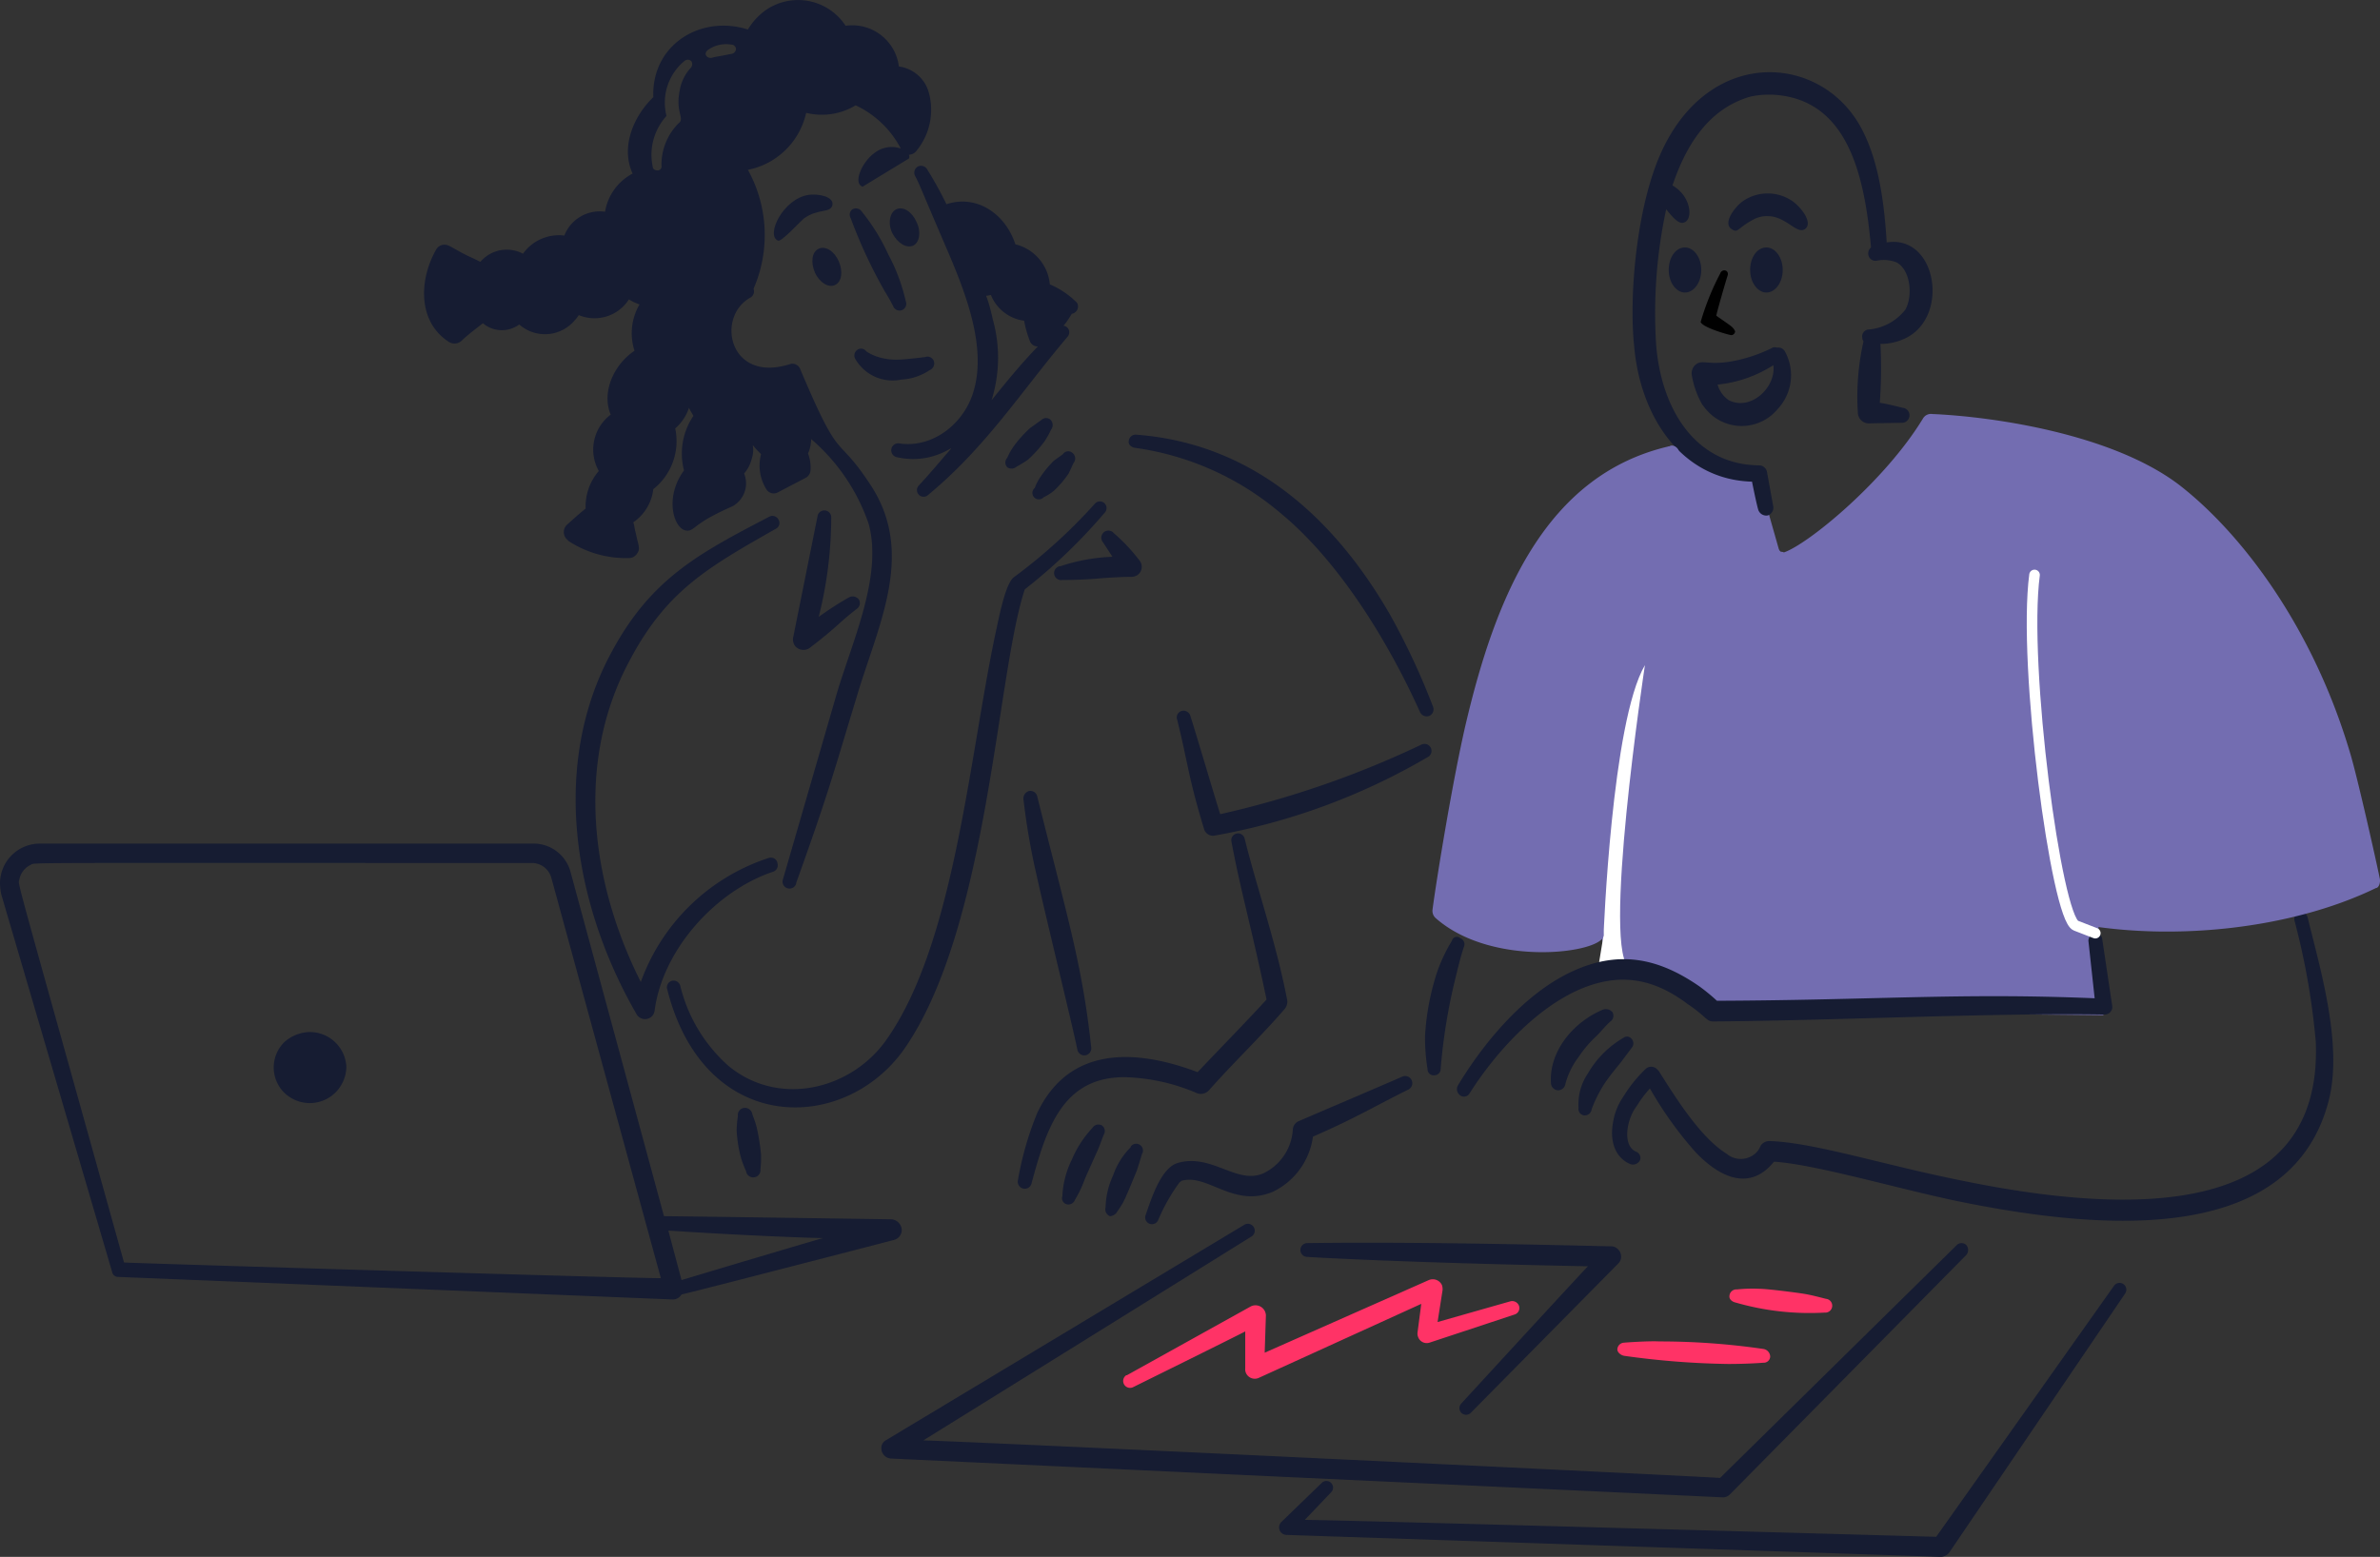 <?xml version="1.0" encoding="UTF-8"?> <svg xmlns="http://www.w3.org/2000/svg" width="448.859" height="293.704" viewBox="0 0 448.859 293.704"><rect x="0" y="0" width="448.859" height="293.704" fill="#333333" stroke="none"/><g id="illustration-1.0" transform="translate(-10 -75.684)"><path id="路径_5621" data-name="路径 5621" d="M333.5,143.618h4.607l20.2,4.844s-.827,10.75-1.772,12.286,4.371,94.154,4.371,94.154l-70.409-.709-7.8-4.017-12.641-3.9-2.835-.236L262.5,215.563l3.544-51.507,4.962-12.4s7.088-3.662,8.269-4.135,7.561,3.544,16.657,6.261l4.844,17.011,24.572-19.256,3.426-8.033Z" transform="translate(45.792 12.299)" fill="#736db1"></path><path id="路径_5622" data-name="路径 5622" d="M266.2,232.816s1.536-40.284,7.8-50.916c0,0-8.388,55.169-2.717,57.178l-6.379,1.654Z" transform="translate(46.227 19.263)" fill="#fff"></path><path id="路径_5623" data-name="路径 5623" d="M296.173,131.212a1.429,1.429,0,0,1,1.536.827,9.309,9.309,0,0,1-1.418,10.75,8.8,8.8,0,0,1-12.4,1.181,11.04,11.04,0,0,1-1.89-2.126,16.811,16.811,0,0,1-1.89-5.316,2.216,2.216,0,0,1,.473-1.89c1.536-1.536,2.245.236,8.151-1.063a29.18,29.18,0,0,0,6.379-2.245A1.148,1.148,0,0,1,296.173,131.212Zm-.709,3.308a23.857,23.857,0,0,1-10.514,3.662,5.345,5.345,0,0,0,2.126,2.953c4.253,2.126,8.978-2.6,8.388-6.616Z" transform="translate(48.977 10.056)" fill="#161c32"></path><path id="路径_5624" data-name="路径 5624" d="M290.975,111.33a5.289,5.289,0,0,1,2.363-.473c3.426,0,5.434,3.426,6.97,2.481,1.772-1.181-.827-4.371-2.481-5.434a8.246,8.246,0,0,0-8.978,0c-1.654,1.063-4.135,4.371-2.245,5.434C287.786,114.165,287.668,112.984,290.975,111.33Z" transform="translate(50.04 5.602)" fill="#161c32"></path><path id="路径_5625" data-name="路径 5625" d="M318.558,119.33c-.472-7.561-1.536-16.3-5.434-22.682-7.915-12.877-28-13.94-36.976,5.434-4.725,10.16-6.261,27.289-5.2,36.976,1.181,13.231,8.978,25.045,22.209,25.4.118.591.827,4.135,1.181,5.316a1.594,1.594,0,0,0,1.772,1.063,1.533,1.533,0,0,0,1.063-1.654l-1.181-6.5a1.537,1.537,0,0,0-1.536-1.3c-12.168-.118-18.429-10.868-19.374-22.682a93.234,93.234,0,0,1,1.89-25.635c1.654,2.126,2.6,2.835,3.426,2.481,1.654-.591,1.3-4.962-2.245-6.97,2.6-7.679,6.852-14.531,14.767-16.775a16.822,16.822,0,0,1,5.434-.236c13.113,1.536,16.066,15.594,17.248,28.707a1.46,1.46,0,0,0-.236,2.008,1.356,1.356,0,0,0,1.418.473,6.527,6.527,0,0,1,3.662.354c2.6,1.418,3.072,6.261,1.654,8.86a9.82,9.82,0,0,1-6.852,3.78,1.31,1.31,0,0,0-1.3,1.536,1.267,1.267,0,0,0,.236.709,47.2,47.2,0,0,0-1.063,13.467,2.07,2.07,0,0,0,2.008,2.008l6.143-.118a1.423,1.423,0,1,0,.236-2.835c-1.418-.354-2.835-.709-4.253-.945a86.856,86.856,0,0,0,.118-11.1A10.658,10.658,0,0,0,322.1,137.4C330.49,133.388,328.009,117.794,318.558,119.33Z" transform="translate(47.266 2.091)" fill="#161c32"></path><path id="路径_5626" data-name="路径 5626" d="M292.472,115.2c1.654,0,3.072,1.89,3.072,4.253s-1.418,4.253-3.072,4.253-3.072-1.89-3.072-4.253S290.7,115.2,292.472,115.2Z" transform="translate(50.67 7.166)" fill="#161c32"></path><path id="路径_5627" data-name="路径 5627" d="M279.472,115.2c1.654,0,3.072,1.89,3.072,4.253s-1.418,4.253-3.072,4.253-3.072-1.89-3.072-4.253S277.7,115.2,279.472,115.2Z" transform="translate(48.313 7.166)" fill="#161c32"></path><path id="路径_5628" data-name="路径 5628" d="M362.861,236.986l-1.181-10.868a1.51,1.51,0,0,1,1.3-1.418,1.266,1.266,0,0,1,1.3,1.063l1.89,12.64a1.427,1.427,0,0,1-1.418,1.654h-.236c-20.674-.354-52.334,1.181-73.6,1.3-1.3,0-1.181-.827-4.844-3.308-6.616-4.962-13.113-6.025-20.91-2.481-8.388,3.9-15.712,12.286-20.2,19.374a1.2,1.2,0,0,1-1.772.354,1.465,1.465,0,0,1-.473-1.772c4.607-7.679,12.05-16.893,20.91-21.264,9.333-4.607,17.011-2.835,24.69,2.481a36.77,36.77,0,0,1,3.308,2.717C321.632,237.34,337.462,235.923,362.861,236.986Z" transform="translate(42.184 27.025)" fill="#161c32"></path><path id="路径_5629" data-name="路径 5629" d="M267.172,237.031c-5.434,2.363-9.923,7.8-9.569,13.7a1.409,1.409,0,0,0,1.3,1.418h0a1.4,1.4,0,0,0,1.418-1.181h0a14.522,14.522,0,0,1,2.481-5.08,22.042,22.042,0,0,1,3.426-4.017c.945-.945,1.654-1.89,2.6-2.717a1.323,1.323,0,0,0,.354-1.772A1.66,1.66,0,0,0,267.172,237.031Z" transform="translate(44.9 29.225)" fill="#161c32"></path><path id="路径_5630" data-name="路径 5630" d="M270.509,241.433a18.408,18.408,0,0,0-6.734,6.734,10.412,10.412,0,0,0-1.772,6.5,1.221,1.221,0,0,0,1.063,1.418h0a1.309,1.309,0,0,0,1.418-1.181h0a25.224,25.224,0,0,1,2.363-4.725c.945-1.418,2.008-2.717,3.072-4.017l2.126-2.835a1.284,1.284,0,0,0-.118-1.772A1.059,1.059,0,0,0,270.509,241.433Z" transform="translate(45.699 30.02)" fill="#161c32"></path><path id="路径_5631" data-name="路径 5631" d="M274.5,254.6a21.972,21.972,0,0,0-2.481,3.308c-2.008,2.6-2.717,7.561-.118,8.624a1.259,1.259,0,0,1,.709,1.654h0a1.519,1.519,0,0,1-1.772.709c-3.072-1.3-3.9-4.607-3.308-7.8a11.565,11.565,0,0,1,1.89-4.844,26.28,26.28,0,0,1,4.253-5.316,1.541,1.541,0,0,1,2.245.118l.236.236c3.072,4.844,7.8,12.522,12.759,15.594a4.151,4.151,0,0,0,5.907-.473,4.789,4.789,0,0,0,.591-1.063,2.019,2.019,0,0,1,1.536-.827c8.388.236,21.5,4.489,36.268,7.443,32.605,6.734,68.164,7.088,66.865-26.108a134.806,134.806,0,0,0-4.017-22.918,1.275,1.275,0,1,1,2.481-.591c2.363,9.687,6.616,23.863,4.017,34.377-6.97,27.526-42.411,24.808-70.054,19.138-11.341-2.363-26.935-6.97-34.614-7.443-4.371,5.434-9.923,3.308-14.767-1.772A70.325,70.325,0,0,1,274.5,254.6Z" transform="translate(46.671 26.423)" fill="#161c32"></path><path id="路径_5632" data-name="路径 5632" d="M145.826,110.779a92.988,92.988,0,0,0,6.5,13.94c.591.945,1.063,1.772,1.536,2.717a1.272,1.272,0,1,0,2.363-.945h0a34.935,34.935,0,0,0-3.308-8.86,37.8,37.8,0,0,0-4.962-8.033,1.334,1.334,0,0,0-1.772-.473A1.241,1.241,0,0,0,145.826,110.779Z" transform="translate(24.602 6.035)" fill="#161c32"></path><path id="路径_5633" data-name="路径 5633" d="M139.163,111.3c2.717-2.008,5.08-.945,5.434-2.6.236-1.654-2.835-2.126-4.489-1.89-4.844.709-8.151,7.679-5.789,8.624C134.911,115.787,138.218,112.125,139.163,111.3Z" transform="translate(22.404 5.634)" fill="#161c32"></path><path id="路径_5634" data-name="路径 5634" d="M146.64,133.417a8.109,8.109,0,0,0,8.624,3.78,10.566,10.566,0,0,0,5.316-1.772,1.376,1.376,0,0,0,.827-1.654,1.277,1.277,0,0,0-1.654-.827c-.827.118-4.017.473-4.725.473a11.482,11.482,0,0,1-4.489-.591,9.418,9.418,0,0,1-1.89-.945,1.206,1.206,0,0,0-1.772-.236,1.3,1.3,0,0,0-.236,1.772Z" transform="translate(24.733 10.096)" fill="#161c32"></path><path id="路径_5635" data-name="路径 5635" d="M140.883,115.425c1.3-.591,2.953.473,3.78,2.363s.591,3.9-.709,4.489c-1.181.591-2.953-.473-3.78-2.363S139.583,116.016,140.883,115.425Z" transform="translate(23.52 7.178)" fill="#161c32"></path><path id="路径_5636" data-name="路径 5636" d="M153.291,109.125c1.3-.591,2.953.473,3.78,2.363.945,1.89.591,3.9-.591,4.489-1.3.591-2.953-.473-3.9-2.245S151.991,109.716,153.291,109.125Z" transform="translate(25.761 6.035)" fill="#161c32"></path><path id="路径_5637" data-name="路径 5637" d="M172.626,151.606a20.553,20.553,0,0,0,2.126-1.3,22.774,22.774,0,0,0,3.19-3.544,19.113,19.113,0,0,0,1.181-2.126,1.435,1.435,0,0,0-.118-1.89,1.284,1.284,0,0,0-1.772.118c-.709.473-1.3.945-2.008,1.418a22.774,22.774,0,0,0-3.19,3.544,12.31,12.31,0,0,0-1.181,2.126,1.285,1.285,0,0,0,0,1.772,1.428,1.428,0,0,0,1.772-.118Z" transform="translate(29.107 12.107)" fill="#161c32"></path><path id="路径_5638" data-name="路径 5638" d="M176.918,156.432a10.2,10.2,0,0,0,1.89-1.181,19.053,19.053,0,0,0,2.835-3.308c.354-.709.591-1.3.945-2.008a1.331,1.331,0,0,0-.236-1.89,1.184,1.184,0,0,0-1.772.236c-.591.473-1.181.827-1.772,1.3a20.556,20.556,0,0,0-2.6,3.19,9.418,9.418,0,0,0-.945,1.89,1.215,1.215,0,1,0,1.654,1.772Z" transform="translate(29.895 13.07)" fill="#161c32"></path><path id="路径_5639" data-name="路径 5639" d="M183.959,172.355c-5.316,15.948-6.852,63.557-22.564,86.475-11.223,16.3-37.921,16.775-44.891-11.1a1.259,1.259,0,0,1,.945-1.536,1.317,1.317,0,0,1,1.536.945,29.459,29.459,0,0,0,9.1,15.121c9.569,7.915,23.509,4.489,30.125-5.434,12.4-18.075,15.239-52.216,20.083-75.489.709-3.19,1.89-9.805,3.544-11.223a101.072,101.072,0,0,0,15.358-13.94,1.256,1.256,0,0,1,1.89,1.654h0A103.637,103.637,0,0,1,183.959,172.355Z" transform="translate(19.311 14.513)" fill="#161c32"></path><path id="路径_5640" data-name="路径 5640" d="M219.4,240.109c-2.953-14.058-4.844-20.319-6.616-29.77a1.275,1.275,0,1,1,2.481-.591c2.481,9.923,5.907,19.492,8.033,30.479a2.117,2.117,0,0,1-.473,1.654c-4.371,5.08-9.805,10.278-14.294,15.358a2.113,2.113,0,0,1-2.126.591,36.812,36.812,0,0,0-13.822-3.072c-11.459,0-14.649,9.333-17.484,19.965a1.321,1.321,0,0,1-2.6-.473h0a60.507,60.507,0,0,1,3.662-12.759c5.789-12.168,17.72-12.4,30.243-7.679C209.834,250.151,215.859,244.008,219.4,240.109Z" transform="translate(29.467 24.138)" fill="#161c32"></path><path id="路径_5641" data-name="路径 5641" d="M181.972,269.484a20.939,20.939,0,0,0,1.772-3.662c0-.118,1.772-4.017,2.245-5.08.709-1.536.945-2.363,1.418-3.544a1.3,1.3,0,0,0-.354-1.772,1.334,1.334,0,0,0-1.772.473,20.311,20.311,0,0,0-3.9,6.025,17.322,17.322,0,0,0-1.772,6.852,1.193,1.193,0,0,0,.827,1.536A1.3,1.3,0,0,0,181.972,269.484Z" transform="translate(30.748 32.567)" fill="#161c32"></path><path id="路径_5642" data-name="路径 5642" d="M188.754,271.053a13.868,13.868,0,0,0,1.772-3.19c.354-.709,1.772-4.253,1.89-4.489.354-1.181.354-1.063.945-3.072a1.278,1.278,0,0,0-2.126-1.418V259a13.908,13.908,0,0,0-3.308,5.316,15.025,15.025,0,0,0-1.418,6.025,1.376,1.376,0,0,0,.827,1.654,1.667,1.667,0,0,0,1.418-.945Z" transform="translate(31.999 33.124)" fill="#161c32"></path><path id="路径_5643" data-name="路径 5643" d="M224.456,258.955a13.545,13.545,0,0,1-7.561,10.4c-7.324,3.072-12.168-3.308-17.011-2.126-.236,0-.354.236-.591.354a35.21,35.21,0,0,0-4.017,7.088,1.272,1.272,0,0,1-2.363-.945h0c1.181-3.426,2.953-8.86,6.025-9.805,6.5-1.89,11.223,4.253,16.3,1.89a9.809,9.809,0,0,0,5.434-8.27A1.8,1.8,0,0,1,221.857,256c1.3-.591,16.3-6.97,19.492-8.388a1.35,1.35,0,0,1,1.063,2.481C236.387,253.048,232.607,255.411,224.456,258.955Z" transform="translate(33.156 31.164)" fill="#161c32"></path><path id="路径_5644" data-name="路径 5644" d="M67.4,247.116A6.894,6.894,0,0,0,60.2,240.5a7.538,7.538,0,0,0-4.371,1.772,6.706,6.706,0,0,0-.354,9.451l.118.118a6.881,6.881,0,0,0,9.687.118A7.018,7.018,0,0,0,67.4,247.116Z" transform="translate(7.925 29.89)" fill="#161c32"></path><path id="路径_5645" data-name="路径 5645" d="M308.883,319.052l44.655-43.946a1.285,1.285,0,0,1,1.772,0,1.435,1.435,0,0,1,0,1.89l-44.537,45.128a1.9,1.9,0,0,1-1.3.591l-157-7.324a1.948,1.948,0,0,1-1.772-2.008,1.639,1.639,0,0,1,.827-1.418L219.1,271.326a1.3,1.3,0,1,1,1.3,2.245s-58.123,36.149-61.785,38.394C173.382,312.437,304.04,318.7,308.883,319.052Z" transform="translate(25.517 35.45)" fill="#161c32"></path><path id="路径_5646" data-name="路径 5646" d="M338.124,328.457c1.772-2.481,33.55-47.372,33.55-47.372A1.278,1.278,0,0,1,373.8,282.5l-33.2,48.908a2.067,2.067,0,0,1-1.654.827L215.618,328.1a1.422,1.422,0,0,1-.945-2.481l7.561-7.324a1.253,1.253,0,1,1,1.772,1.772l-4.962,5.2C224.95,325.268,333.871,328.339,338.124,328.457Z" transform="translate(37.033 37.15)" fill="#161c32"></path><path id="路径_5647" data-name="路径 5647" d="M271.824,278.582c-36.149-.709-53.161-1.772-52.925-1.772a1.3,1.3,0,1,1,0-2.6h0c24.927-.354,58.831.709,57.3.591a1.969,1.969,0,0,1,1.89,2.008,1.8,1.8,0,0,1-.473,1.181l-27.88,28.234a1.253,1.253,0,1,1-1.772-1.772h0S269.225,281.3,271.824,278.582Z" transform="translate(37.649 35.991)" fill="#161c32"></path><path id="路径_5648" data-name="路径 5648" d="M216.006,293.824l30.951-13.7a1.915,1.915,0,0,1,2.481.945,2.6,2.6,0,0,1,.118.945l-.945,6.025,13.7-3.9a1.376,1.376,0,0,1,1.654.827,1.277,1.277,0,0,1-.827,1.654h0l-16.066,5.316a1.721,1.721,0,0,1-2.126-1.063,1.752,1.752,0,0,1-.118-.827l.709-5.434-30.6,13.94a1.818,1.818,0,0,1-2.481-.945,1.752,1.752,0,0,1-.118-.827v-6.97c-1.772.945-21.146,10.514-21.146,10.514a1.3,1.3,0,0,1-1.3-2.245h.118l23.391-12.995a1.973,1.973,0,0,1,2.6.827,2.19,2.19,0,0,1,.236.827Z" transform="translate(32.509 37.051)" fill="#f36"></path><path id="路径_5649" data-name="路径 5649" d="M269.5,292.621a154.866,154.866,0,0,0,19.611,1.536c3.78,0,6.616-.236,6.616-.236a1.214,1.214,0,0,0,1.3-1.181h0a1.51,1.51,0,0,0-1.3-1.418,135.661,135.661,0,0,0-19.611-1.418c-2.126-.118-6.852.236-6.616.236a1.311,1.311,0,0,0-1.3,1.3C268.2,291.912,268.791,292.5,269.5,292.621Z" transform="translate(46.826 38.845)" fill="#f36"></path><path id="路径_5650" data-name="路径 5650" d="M287.283,284.1a50.23,50.23,0,0,0,16.775,1.89,1.3,1.3,0,1,0,.236-2.6c-1.418-.354-2.717-.709-4.135-.945s-6.97-.945-8.388-.945a28.269,28.269,0,0,0-4.253.118A1.309,1.309,0,0,0,286.1,282.8c-.118.709.591,1.181,1.181,1.3Z" transform="translate(50.07 37.32)" fill="#f36"></path><path id="路径_5651" data-name="路径 5651" d="M187.153,127.843a15.869,15.869,0,0,0-4.962-3.308,8.563,8.563,0,0,0-6.5-7.561c-1.89-5.789-7.324-9.451-12.995-7.561a72.256,72.256,0,0,0-3.662-6.616,1.334,1.334,0,0,0-1.772-.473h0a1.334,1.334,0,0,0-.473,1.772c.827,1.536,1.063,2.363,6.5,15,3.19,7.561,6.852,17.248,4.607,25.281-1.654,6.261-7.679,11.1-14.058,10.16a1.321,1.321,0,1,0-.473,2.6h0c8.388,1.89,12.877-4.844,8.506.354-1.418,1.654-2.835,3.308-4.371,4.962a1.253,1.253,0,1,0,1.772,1.772h0c10.987-9.1,17.6-19.61,26.226-29.77a1.285,1.285,0,0,0,0-1.772h0c-1.063-.945-1.181.827.827-2.6a1.4,1.4,0,0,0,1.181-1.418A1.072,1.072,0,0,0,187.153,127.843ZM171.2,146.39a26.759,26.759,0,0,0,.236-15.239c-1.063-4.844-1.536-4.489-1.063-4.489.236,0,.473-.118.709-.118a7.84,7.84,0,0,0,6.261,4.844,19.861,19.861,0,0,0,1.063,3.78,1.525,1.525,0,0,0,1.536,1.063C176.639,139.656,174.158,142.728,171.2,146.39Z" transform="translate(25.804 4.801)" fill="#161c32"></path><path id="路径_5652" data-name="路径 5652" d="M141.444,177.283a62.073,62.073,0,0,1,5.671-3.662,1.475,1.475,0,0,1,1.89.354,1.3,1.3,0,0,1-.354,1.772c-3.662,2.835-3.426,3.19-8.978,7.443a2.053,2.053,0,0,1-2.717-.473,2.131,2.131,0,0,1-.354-1.418l4.607-22.918a1.3,1.3,0,1,1,2.6.236h0A76.983,76.983,0,0,1,141.444,177.283Z" transform="translate(22.959 14.783)" fill="#161c32"></path><path id="路径_5653" data-name="路径 5653" d="M189.289,165.36l-1.772-2.717a1.339,1.339,0,1,1,2.008-1.772l.118.118a33.687,33.687,0,0,1,4.844,5.2,1.888,1.888,0,0,1-.473,2.6,2,2,0,0,1-1.181.354c-1.772,0-3.544.118-5.316.236-2.481.236-5.08.354-7.679.354a1.321,1.321,0,0,1-.473-2.6h.118A34.976,34.976,0,0,1,189.289,165.36Z" transform="translate(30.519 15.366)" fill="#161c32"></path><path id="路径_5654" data-name="路径 5654" d="M114.186,246a38.235,38.235,0,0,1,24.1-23.391,1.277,1.277,0,0,1,1.654.827v.118a1.277,1.277,0,0,1-.827,1.654c-10.632,3.544-20.792,14.531-22.328,26.226a1.8,1.8,0,0,1-2.126,1.536,1.829,1.829,0,0,1-1.3-.945c-12.05-20.91-16.185-47.254-4.607-68.4,7.443-13.822,16.539-18.547,29.652-25.4a1.275,1.275,0,0,1,1.772.591,1.2,1.2,0,0,1-.473,1.654c-12.877,7.324-20.674,11.7-27.644,24.927C101.9,204.3,104.617,226.98,114.186,246Z" transform="translate(16.666 14.94)" fill="#161c32"></path><path id="路径_5655" data-name="路径 5655" d="M191.384,147.583a53.736,53.736,0,0,1,27.407,12.286c11.223,9.215,20.556,24.69,26.344,37.567a1.392,1.392,0,0,0,1.772.709,1.368,1.368,0,0,0,.709-1.654,134.362,134.362,0,0,0-8.033-17.248C228.951,160.7,213.475,146.756,191.62,145.1a1.309,1.309,0,0,0-1.418,1.181c-.118.709.473,1.181,1.181,1.3Z" transform="translate(32.678 12.587)" fill="#161c32"></path><path id="路径_5656" data-name="路径 5656" d="M206.055,208.7a180.14,180.14,0,0,0,37.921-13.113,1.321,1.321,0,1,1,1.181,2.363,121.284,121.284,0,0,1-40.048,14.767,1.761,1.761,0,0,1-2.126-1.3c-3.072-10.16-2.953-12.168-5.08-20.674a1.259,1.259,0,0,1,.945-1.536,1.354,1.354,0,0,1,1.536.827C201.093,192.157,205.464,206.924,206.055,208.7Z" transform="translate(34.073 20.583)" fill="#161c32"></path><path id="路径_5657" data-name="路径 5657" d="M173.4,203.657a129.613,129.613,0,0,0,2.481,14.294c1.3,6.025,6.734,28.234,7.679,32.842a1.321,1.321,0,1,0,2.6-.473c-1.654-15.476-4.489-24.454-10.16-47.254A1.335,1.335,0,0,0,174.466,202,1.459,1.459,0,0,0,173.4,203.657Z" transform="translate(29.631 22.905)" fill="#161c32"></path><path id="路径_5658" data-name="路径 5658" d="M409.879,229.342c-.591-2.953-4.135-18.784-5.552-23.509-6.97-23.627-20.319-41.347-32.133-50.562-12.759-9.805-35.559-12.995-46.664-13.467a1.757,1.757,0,0,0-1.772.827c-7.088,11.7-21.5,23.627-26.226,25.281a1.285,1.285,0,0,0-.591-.118,25.964,25.964,0,0,1-5.67-8.151,1.342,1.342,0,0,0-1.772-.591c-.354.236-.709.591-.709.945a30.716,30.716,0,0,1-4.725-1.181v-.236a1.3,1.3,0,0,0-2.6-.236c-1.89,19.847-2.953,26.108.709,27.053a7.106,7.106,0,0,0,5.2-1.89c3.426-2.245,6.5-7.324,8.978-10.4a68.212,68.212,0,0,0-1.181,8.388,154.7,154.7,0,0,0-.118,16.539,147.42,147.42,0,0,0,1.3,15.121,1.148,1.148,0,0,0,1.3,1.181h0a1.51,1.51,0,0,0,1.3-1.418c0-.236-.236-36.5-.236-37.449a42.225,42.225,0,0,0,5.434,7.561c3.78,3.9,8.151,5.2,11.814,1.181,5.552-5.789,11.341-29.77,14.767-39.575a115.653,115.653,0,0,1,21.146,4.253c-4.135,6.616-5.789,15-6.734,22.8a142.386,142.386,0,0,0,1.3,38.158,191.82,191.82,0,0,0,5.2,26.817,1.637,1.637,0,0,0,1.3,1.3c17.839,3.308,40.166,1.063,56.233-6.734C409.643,231.232,410.115,230.287,409.879,229.342Z" transform="translate(48.918 11.987)" fill="#736db1"></path><path id="路径_5659" data-name="路径 5659" d="M127.836,254.136a21.087,21.087,0,0,0-.236,2.717,25.12,25.12,0,0,0,.827,5.2,21.291,21.291,0,0,0,.945,2.481,1.37,1.37,0,0,0,2.717-.354,20.91,20.91,0,0,0,.118-2.717,39.615,39.615,0,0,0-.827-5.2c-.236-.945-.709-2.126-.827-2.481a1.4,1.4,0,0,0-1.418-1.181A1.349,1.349,0,0,0,127.836,254.136Z" transform="translate(21.327 32.084)" fill="#161c32"></path><path id="路径_5660" data-name="路径 5660" d="M242.58,226.01a31.332,31.332,0,0,0-2.717,5.671,47.167,47.167,0,0,0-2.363,12.286,36.337,36.337,0,0,0,.473,6.261,1.148,1.148,0,0,0,1.3,1.181h0a1.214,1.214,0,0,0,1.181-1.3h0a107.186,107.186,0,0,1,2.835-17.248c.354-1.418.827-3.544,1.536-5.671a1.221,1.221,0,0,0-.709-1.654.929.929,0,0,0-1.536.473Z" transform="translate(41.258 27.132)" fill="#161c32"></path><path id="路径_5661" data-name="路径 5661" d="M285.132,147.849a1.317,1.317,0,0,0-1.536-.945c-23.745,5.316-33.078,28.825-38.63,52.452-2.481,10.632-5.552,29.534-6.261,34.968a1.835,1.835,0,0,0,.591,1.654c10.868,9.569,31.9,6.5,31.66,3.19-1.418-18.9,2.126-53.279,5.552-73.362a128.823,128.823,0,0,1,3.308-14.885,31.353,31.353,0,0,1,4.371-1.418A1.344,1.344,0,0,0,285.132,147.849Z" transform="translate(41.471 12.912)" fill="#736db1"></path><path id="路径_5662" data-name="路径 5662" d="M178.225,281.282s-40.4-.591-43-.591l-17.6-64.856a7.213,7.213,0,0,0-7.206-5.434H17.443A7.513,7.513,0,0,0,10,217.961a11.639,11.639,0,0,0,.236,2.008l20.91,71.236a1.15,1.15,0,0,0,1.181.945l104.55,4.253a1.885,1.885,0,0,0,1.654-.945c1.772-.354,40.048-10.278,40.048-10.278A1.932,1.932,0,0,0,180,282.818,2.16,2.16,0,0,0,178.225,281.282ZM33.391,289.433c-21.383-76.67-19.965-71-19.729-72.3a3.786,3.786,0,0,1,2.126-2.717c.945-.473-4.607-.354,94.627-.354a3.794,3.794,0,0,1,3.544,2.717l20.674,75.607C128.49,292.387,38.943,289.67,33.391,289.433Zm105.141,3.308-2.481-9.333c12.641.827,23.982,1.3,29.179,1.418C162.985,285.417,144.438,290.969,138.531,292.741Z" transform="translate(0 24.431)" fill="#161c32"></path><path id="路径_5663" data-name="路径 5663" d="M172.8,92.833a6.788,6.788,0,0,0-5.552-4.607A8.863,8.863,0,0,0,157.2,80.546h0a10.712,10.712,0,0,0-14.885-3.072,12.092,12.092,0,0,0-3.544,3.78c-8.86-2.835-18.193,2.835-17.838,12.759-3.9,3.78-6.143,9.569-3.9,14.413a9.962,9.962,0,0,0-5.2,7.206,7.156,7.156,0,0,0-7.679,4.489,8.337,8.337,0,0,0-7.8,3.426,6.518,6.518,0,0,0-8.033,1.536c-.709-.354-1.418-.709-2.245-1.063-3.544-1.772-3.78-2.363-4.962-2.126a1.877,1.877,0,0,0-1.181.945c-3.308,5.907-3.308,13.7,2.481,17.366a1.973,1.973,0,0,0,2.363-.236c1.063-1.063,2.835-2.363,4.017-3.308a5.512,5.512,0,0,0,6.852.236,7.328,7.328,0,0,0,10.4-.709,6.492,6.492,0,0,0,.827-1.063,7.683,7.683,0,0,0,9.451-2.953,10.474,10.474,0,0,0,2.008.945,10.759,10.759,0,0,0-.945,8.742c-3.9,2.6-6.261,7.8-4.489,12.05a8.249,8.249,0,0,0-2.245,10.632,10.216,10.216,0,0,0-2.481,7.088c-1.181.945-2.363,2.008-3.544,3.072a1.89,1.89,0,0,0,0,2.717l.354.354a19.828,19.828,0,0,0,11.459,3.19,1.8,1.8,0,0,0,1.418-.827c.709-.945.236-1.536-.236-3.9-.236-.709-.236-1.418-.473-2.008a8.779,8.779,0,0,0,3.78-6.261,11.547,11.547,0,0,0,4.135-11.459,8.75,8.75,0,0,0,2.6-3.9c.236.591.591,1.063.827,1.536a12.684,12.684,0,0,0-1.772,10.278c-3.78,5.2-1.89,10.987.354,11.341,1.3.236,1.418-.827,4.962-2.717,1.3-.709,2.6-1.3,3.9-1.89a4.943,4.943,0,0,0,2.126-6.143,6.694,6.694,0,0,0,1.418-2.717c.945-2.953-.945-3.544,1.772-.945a8.493,8.493,0,0,0,1.063,6.734,1.626,1.626,0,0,0,2.126.473l5.2-2.717a1.751,1.751,0,0,0,.945-1.418,7.5,7.5,0,0,0-.473-3.19,7.008,7.008,0,0,0,.591-2.717,36.756,36.756,0,0,1,10.868,16.066c2.6,9.805-3.072,21.973-6.025,31.9l-10.16,35.086a1.308,1.308,0,1,0,2.481.827v-.118c6.379-17.72,7.324-21.737,11.341-34.85,4.017-13.7,11.341-27.289,2.6-40.4-6.616-10.042-5.316-3.072-13.231-21.855a1.586,1.586,0,0,0-1.772-.827c-11.577,3.78-14.176-8.86-7.561-12.522a1.358,1.358,0,0,0,.591-1.654,25.426,25.426,0,0,0-1.063-22.446,14.058,14.058,0,0,0,10.987-10.75,12.323,12.323,0,0,0,9.333-1.418A18.343,18.343,0,0,1,167.6,103.7a5.264,5.264,0,0,0-5.08.945c-2.126,1.536-4.017,5.552-2.126,6.261l8.742-5.316a.753.753,0,0,0,0-.709,1.9,1.9,0,0,0,1.3-.591A12.2,12.2,0,0,0,172.8,92.833ZM127.906,88.58a8.369,8.369,0,0,0-2.008,4.253c-.827,4.135,1.063,5.2-.236,6.143a11.068,11.068,0,0,0-3.19,7.915.757.757,0,0,1-.709.945c-.473,0-.945-.236-.945-.709a10.9,10.9,0,0,1,2.6-9.569,10.176,10.176,0,0,1,3.426-10.4.936.936,0,0,1,1.3.118,1.078,1.078,0,0,1-.236,1.3Zm7.679-2.717c-3.544.709-2.717.473-3.544.709-1.063.236-1.772-.827-.709-1.536a5.882,5.882,0,0,1,4.253-.945.913.913,0,0,1,.945.827,1.016,1.016,0,0,1-.945.945Z" transform="translate(12.279)" fill="#161c32"></path><path id="路径_5665" data-name="路径 5665" d="M334.872,167.5c-2.245,17.012,4.135,64.738,7.8,66.156l3.662,1.418" transform="translate(58.832 16.651)" fill="none" stroke="#fff" stroke-linecap="round" stroke-linejoin="round" stroke-miterlimit="10" stroke-width="2"></path><path id="路径_5666" data-name="路径 5666" d="M287.407,129.54c-.354-.354-2.481-1.772-2.953-2.126,0-.354,1.772-6.5,2.126-7.561s-1.063-1.418-1.418-.354a48.849,48.849,0,0,0-3.662,9.1c.354,1.063,5.434,2.481,5.789,2.481a.762.762,0,0,0,.709-.709A2.119,2.119,0,0,0,287.407,129.54Z" transform="translate(49.238 7.83)"></path></g></svg> 
